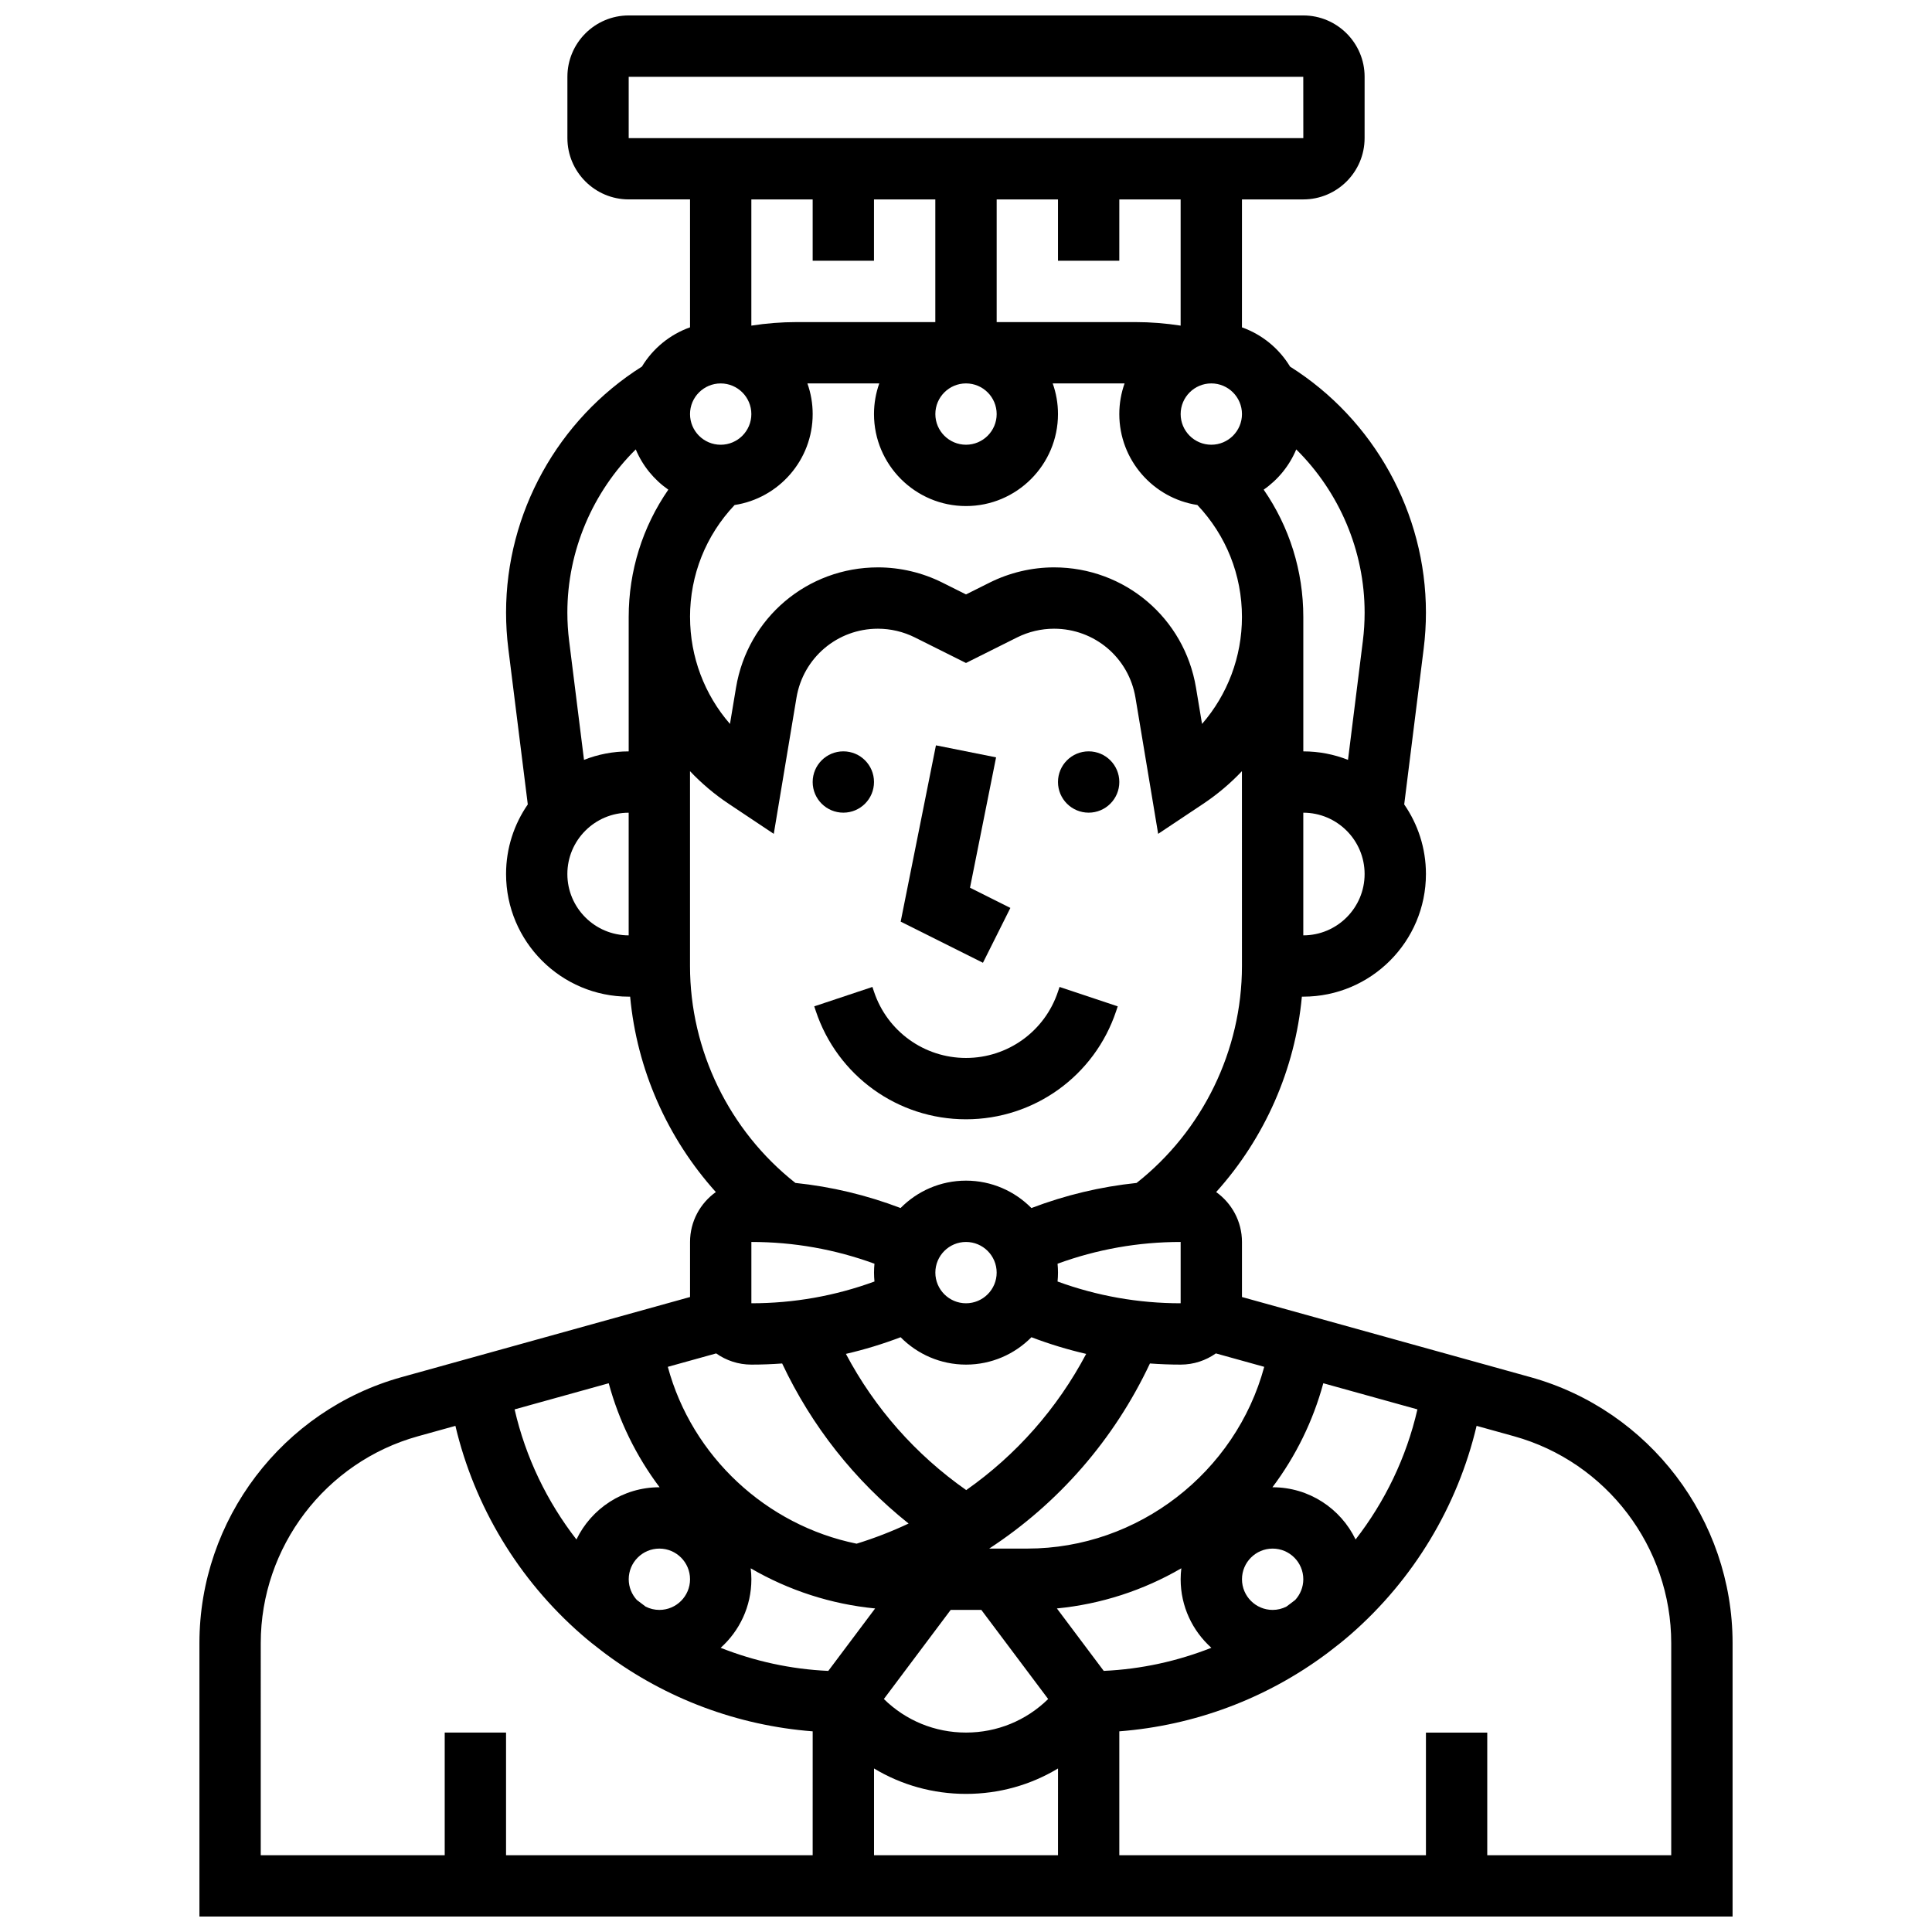 <?xml version="1.0" encoding="UTF-8"?>
<!-- Uploaded to: SVG Repo, www.svgrepo.com, Generator: SVG Repo Mixer Tools -->
<svg width="800px" height="800px" version="1.1" viewBox="144 144 512 512" xmlns="http://www.w3.org/2000/svg">
 <defs>
  <clipPath id="a">
   <path d="m196 148.09h408v503.81h-408z"/>
  </clipPath>
 </defs>
 <path d="m411.76 384.61-10.699-5.352 6.91-34.543-15.938-3.188-9.344 46.715 21.801 10.902z"/>
 <path d="m440.63 351.24c0 4.488-3.641 8.125-8.125 8.125-4.488 0-8.129-3.637-8.129-8.125 0-4.488 3.641-8.125 8.129-8.125 4.484 0 8.125 3.637 8.125 8.125"/>
 <path d="m375.62 351.24c0 4.488-3.637 8.125-8.125 8.125-4.488 0-8.129-3.637-8.129-8.125 0-4.488 3.641-8.125 8.129-8.125 4.488 0 8.125 3.637 8.125 8.125"/>
 <path d="m375.2 405.55-15.418 5.141 0.418 1.25c5.719 17.156 21.711 28.684 39.797 28.684s34.078-11.527 39.797-28.684l0.418-1.25-15.418-5.141-0.422 1.25c-3.5 10.512-13.297 17.57-24.375 17.57s-20.875-7.062-24.379-17.57z"/>
 <g clip-path="url(#a)">
  <path d="m549.59 508.96-76.457-21.238v-14.59c0-5.449-2.707-10.27-6.836-13.223 12.871-14.297 20.93-32.52 22.711-51.785h0.375c17.922 0 32.504-14.582 32.504-32.504 0-6.844-2.133-13.195-5.758-18.441l5.164-41.305c0.395-3.156 0.594-6.367 0.594-9.547 0-26.383-13.738-51.141-36.008-65.172-2.898-4.789-7.398-8.504-12.75-10.402l0.004-33.906h16.25c8.961 0 16.25-7.293 16.25-16.25l0.004-16.254c0-8.961-7.293-16.25-16.25-16.25h-178.77c-8.961 0-16.25 7.293-16.25 16.25v16.25c0 8.961 7.293 16.25 16.25 16.25h16.25v33.902c-5.352 1.898-9.852 5.613-12.75 10.402-22.266 14.039-36.004 38.793-36.004 65.18 0 3.18 0.199 6.391 0.594 9.547l5.164 41.305c-3.629 5.246-5.758 11.598-5.758 18.441 0 17.922 14.582 32.504 32.504 32.504h0.379c1.781 19.27 9.836 37.488 22.711 51.785-4.129 2.949-6.836 7.769-6.836 13.223v14.59l-76.457 21.238c-31.535 8.758-53.562 37.734-53.562 70.465v72.477h406.3v-72.477c0.004-32.73-22.02-61.707-53.555-70.465zm-215.8-6.293c2.644 1.863 5.859 2.969 9.332 2.969 2.734 0 5.453-0.105 8.156-0.301 7.828 16.609 19.227 31.031 33.508 42.418-4.422 2.086-9.023 3.871-13.777 5.34-23.91-4.863-43.613-23.086-50.031-46.867zm66.215 2.969c6.777 0 12.914-2.781 17.336-7.258 4.75 1.809 9.594 3.281 14.508 4.418-7.688 14.523-18.586 26.824-31.789 36.094-13.41-9.406-24.258-21.707-31.887-36.098 4.91-1.133 9.75-2.606 14.496-4.414 4.422 4.477 10.559 7.258 17.336 7.258zm-8.129-24.379c0-4.481 3.644-8.125 8.125-8.125 4.481 0 8.125 3.644 8.125 8.125 0 4.481-3.644 8.125-8.125 8.125-4.477 0-8.125-3.644-8.125-8.125zm87.156 24.969c-7.531 27.898-33.344 48.164-62.777 48.164h-10.105c18.309-11.965 33.062-28.812 42.594-49.055 2.699 0.195 5.414 0.301 8.141 0.301 3.473 0 6.688-1.105 9.332-2.969zm-83.094 64.418h8.125l17.711 23.613c-5.848 5.734-13.566 8.891-21.77 8.891-8.207 0-15.926-3.152-21.773-8.891zm60.945-97.512v16.25c-11.227 0-22.168-1.945-32.621-5.769 0.074-0.773 0.117-1.559 0.117-2.356 0-0.797-0.043-1.578-0.117-2.356 10.453-3.824 21.395-5.769 32.621-5.769zm-81.141 10.48c-10.453 3.828-21.395 5.769-32.621 5.769v-16.25c11.227 0 22.168 1.945 32.621 5.769-0.074 0.777-0.117 1.562-0.117 2.356 0 0.793 0.043 1.578 0.117 2.356zm-56.945 54.527h-0.055c-9.668 0-18.043 5.66-21.98 13.84-7.758-10-13.453-21.691-16.387-34.477l24.941-6.926c2.699 9.961 7.281 19.316 13.48 27.562zm-8.18 24.379c0-4.481 3.644-8.125 8.125-8.125s8.125 3.644 8.125 8.125-3.644 8.125-8.125 8.125c-1.309 0-2.539-0.316-3.633-0.867-0.793-0.574-1.57-1.172-2.344-1.773-1.328-1.449-2.148-3.371-2.148-5.484zm32.504 0c0-0.984-0.066-1.953-0.18-2.902 10.078 5.867 21.324 9.508 32.977 10.641l-12.414 16.551c-9.969-0.449-19.574-2.586-28.523-6.121 4.992-4.473 8.141-10.961 8.141-18.168zm32.504 50.145c7.285 4.391 15.652 6.738 24.379 6.738s17.09-2.344 24.379-6.738l-0.004 22.988h-48.754zm60.875-25.859-12.414-16.551c11.652-1.133 22.898-4.773 32.977-10.641-0.113 0.953-0.18 1.922-0.18 2.906 0 7.211 3.148 13.695 8.141 18.164-8.949 3.531-18.555 5.668-28.523 6.121zm48.395-17.031c-1.094 0.551-2.324 0.871-3.633 0.871-4.481 0-8.125-3.644-8.125-8.125s3.644-8.125 8.125-8.125c4.481 0 8.125 3.644 8.125 8.125 0 2.113-0.82 4.035-2.144 5.484-0.773 0.598-1.551 1.195-2.348 1.77zm18.348-17.793c-3.938-8.18-12.309-13.84-21.98-13.84h-0.055c6.199-8.246 10.781-17.605 13.48-27.566l24.941 6.926c-2.934 12.789-8.633 24.48-16.387 34.48zm-176.38-244.47c0-11.137 4.191-21.621 11.812-29.676 11.699-1.785 20.691-11.91 20.691-24.102 0-2.848-0.496-5.582-1.398-8.125h19.047c-0.902 2.543-1.398 5.277-1.398 8.125 0 13.441 10.934 24.379 24.379 24.379 13.441 0 24.379-10.934 24.379-24.379 0-2.848-0.496-5.582-1.398-8.125h19.047c-0.902 2.543-1.398 5.277-1.398 8.125 0 12.188 8.992 22.316 20.691 24.098 7.621 8.055 11.812 18.543 11.812 29.676 0 10.566-3.828 20.582-10.578 28.344l-1.605-9.625c-3.074-18.461-18.895-31.863-37.609-31.863-5.891 0-11.785 1.395-17.055 4.027l-6.281 3.141-6.281-3.141c-5.269-2.633-11.164-4.027-17.055-4.027-18.719 0-34.539 13.402-37.613 31.863l-1.605 9.625c-6.746-7.758-10.574-17.762-10.578-28.324zm81.262-53.777c0 4.481-3.644 8.125-8.125 8.125s-8.125-3.644-8.125-8.125 3.644-8.125 8.125-8.125 8.125 3.644 8.125 8.125zm56.883 8.125c-4.481 0-8.125-3.644-8.125-8.125s3.644-8.125 8.125-8.125c4.481 0 8.125 3.644 8.125 8.125s-3.644 8.125-8.125 8.125zm24.375 130.02v-32.504c8.961 0 16.25 7.293 16.25 16.25 0.004 8.965-7.289 16.254-16.25 16.254zm16.254-85.543c0 2.508-0.156 5.043-0.469 7.531l-3.938 31.504c-3.672-1.445-7.664-2.246-11.844-2.246v-35.609c0-12.234-3.684-23.898-10.5-33.75 3.805-2.644 6.824-6.34 8.629-10.668 11.41 11.293 18.121 26.867 18.121 43.238zm-48.758-76.039c-3.945-0.613-7.953-0.938-11.965-0.938h-36.789v-32.504h16.25v16.25h16.25l0.004-16.25h16.25zm-146.27-65.945h178.77l0.012 16.25h-0.012l-178.77 0.004zm48.754 32.504v16.25h16.25l0.004-16.25h16.25v32.504h-36.789c-4.012 0-8.02 0.32-11.965 0.938v-33.441zm-24.375 48.758c4.481 0 8.125 3.644 8.125 8.125s-3.644 8.125-8.125 8.125c-4.481 0-8.125-3.644-8.125-8.125-0.004-4.481 3.644-8.125 8.125-8.125zm-22.508 17.484c1.805 4.328 4.824 8.023 8.629 10.668-6.816 9.852-10.5 21.512-10.5 33.75v0.031 35.578c-4.18 0-8.172 0.801-11.844 2.246l-3.938-31.504c-0.312-2.488-0.473-5.023-0.473-7.531 0-16.371 6.711-31.945 18.125-43.238zm-18.125 112.53c0-8.961 7.293-16.25 16.25-16.25v32.504c-8.957-0.004-16.25-7.293-16.25-16.254zm32.504-27.254c3.043 3.215 6.465 6.117 10.234 8.629l11.965 7.977 6.016-36.078c1.766-10.594 10.844-18.285 21.582-18.285 3.379 0 6.766 0.801 9.785 2.309l13.551 6.773 13.551-6.773c3.023-1.512 6.406-2.309 9.785-2.309 10.742 0 19.816 7.688 21.582 18.285l6.012 36.078 11.965-7.977c3.769-2.516 7.191-5.418 10.234-8.629l0.008 51.633c0 22.348-10.398 43.672-27.922 57.488-9.547 0.996-18.871 3.223-27.875 6.652-4.426-4.481-10.562-7.262-17.336-7.262-6.777 0-12.914 2.781-17.336 7.258-9.008-3.43-18.332-5.66-27.875-6.652-17.527-13.816-27.926-35.137-27.926-57.484zm-113.76 231.06c0-25.457 17.129-47.992 41.656-54.805l9.93-2.758c5.047 21.34 16.695 40.719 33.402 55.289 1.793 1.566 3.648 3.043 5.535 4.473 0.277 0.219 0.555 0.434 0.844 0.641 15.984 11.895 35.016 19.02 54.902 20.551l-0.004 32.836h-81.258v-32.504h-16.254v32.504h-48.754zm373.79 56.227h-48.754v-32.504h-16.25v32.504h-81.258v-32.84c19.887-1.531 38.918-8.656 54.902-20.551 0.285-0.207 0.566-0.422 0.844-0.641 1.887-1.434 3.742-2.91 5.535-4.473 16.707-14.57 28.355-33.949 33.402-55.289l9.93 2.758c24.52 6.816 41.648 29.352 41.648 54.809z"/>
 </g>
</svg>
